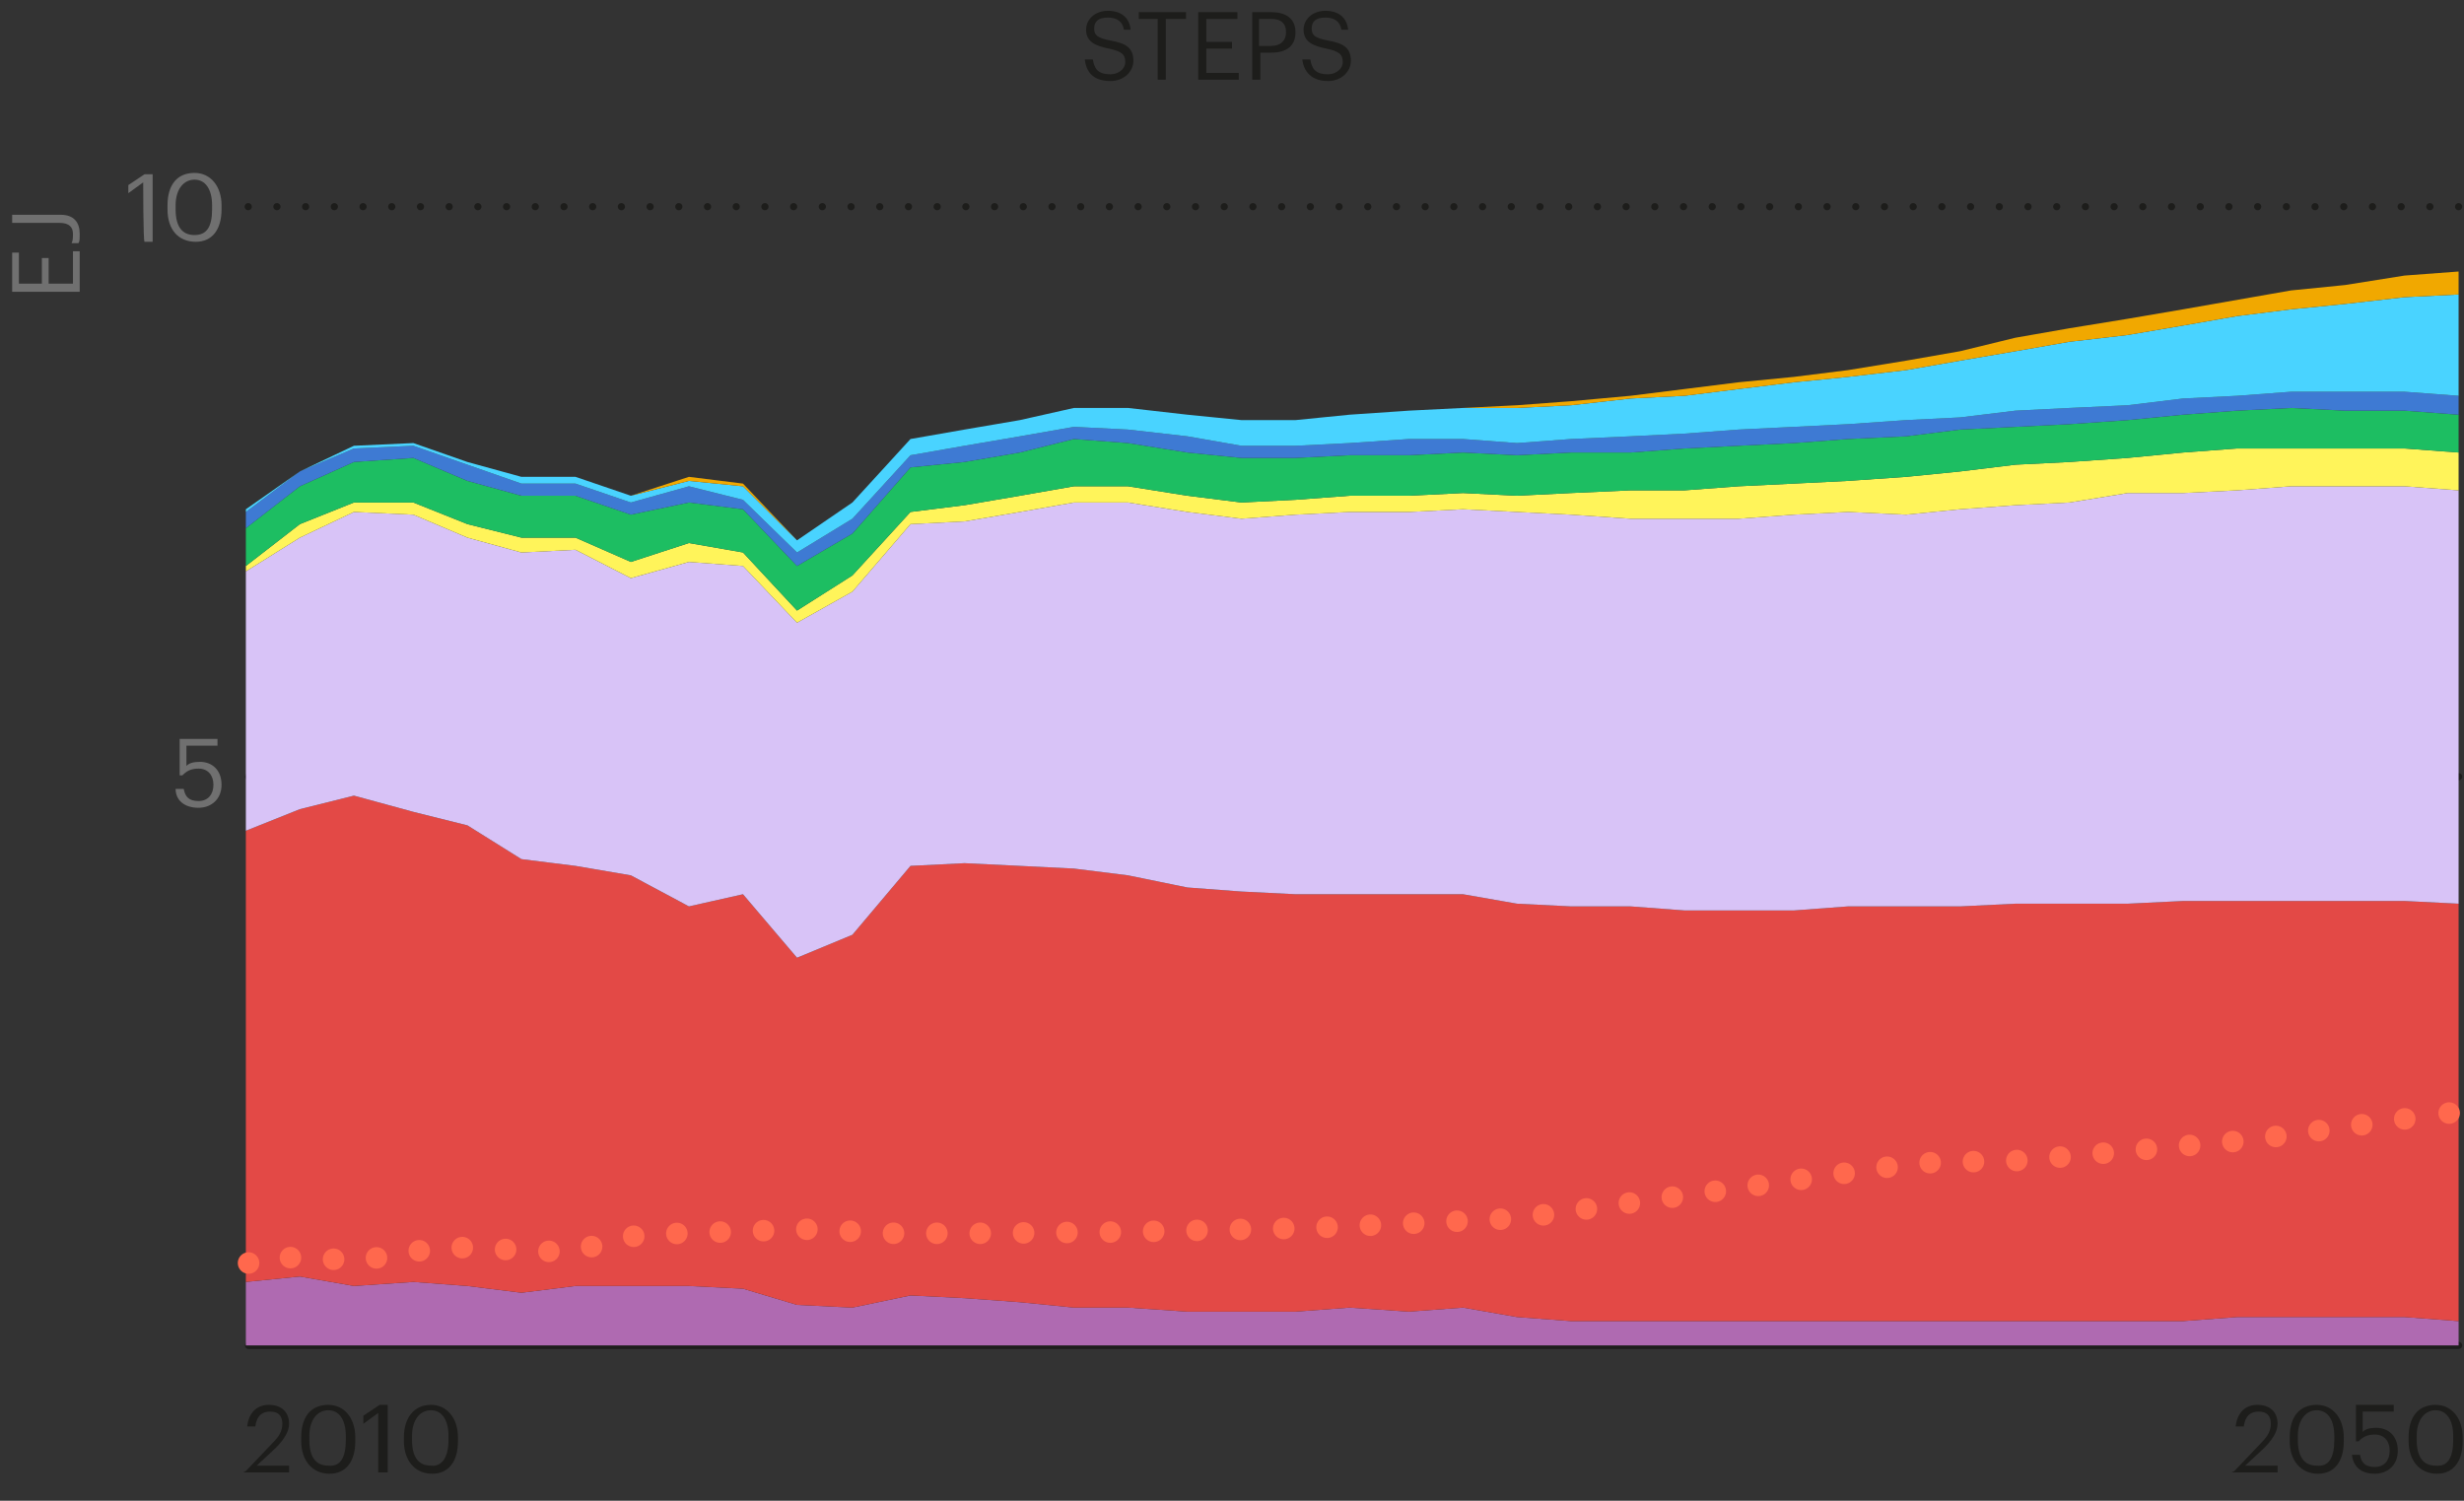 <?xml version="1.0" encoding="utf-8"?>
<svg xmlns="http://www.w3.org/2000/svg" xmlns:xlink="http://www.w3.org/1999/xlink" version="1.1" id="Layer_1" x="0px" y="0px" width="182.4px" height="111.1px" viewBox="0 0 182.4 111.1" style="enable-background:new 0 0 182.4 111.1;">
<rect x="0" y="0" width="182.4" height="111.1" fill="#333333" stroke="none"/>
<style type="text/css">
	.st0{fill:none;stroke:#1D1D1B;stroke-width:0.532;stroke-linecap:round;stroke-miterlimit:10;stroke-dasharray:0,0,0,2.125;}
	.st1{fill:none;stroke:#1D1D1B;stroke-width:0.532;stroke-linecap:round;stroke-miterlimit:10;}
	.st2{fill:#AF6AB1;}
	.st3{fill:#E34946;}
	.st4{fill:#D8C3F7;}
	.st5{fill:#FFF45A;}
	.st6{fill:#1DBE62;}
	.st7{fill:#3E7AD3;}
	.st8{fill:#49D3FF;}
	.st9{fill:#F1A800;}
	.st10{clip-path:url(#SVGID_00000010287633945631869760000004266992871056264637_);}
	.st11{fill:none;stroke:#3E7AD3;stroke-width:0.3;stroke-miterlimit:10;}
	.st12{fill:none;stroke:#FF684D;stroke-width:1.594;stroke-linecap:round;stroke-miterlimit:10;}
	.st13{fill:none;stroke:#FF684D;stroke-width:1.594;stroke-linecap:round;stroke-miterlimit:10;stroke-dasharray:0,0,0,3.21;}
	.st14{fill:#707070;}
	.st15{fill:#1D1D1B;}
</style>
<g id="d">
	<line class="st0" x1="182" y1="15.3" x2="18" y2="15.3"/>
	<line class="st1" x1="182" y1="57.5" x2="182" y2="57.5"/>
	<line class="st0" x1="179.9" y1="57.5" x2="19.4" y2="57.5"/>
	<line class="st1" x1="18.4" y1="57.5" x2="18.4" y2="57.5"/>
	<line class="st1" x1="18.4" y1="99.6" x2="182" y2="99.6"/>
	<polygon class="st2" points="18.2,94.9 22.2,94.5 26.2,95.2 30.6,94.9 34.6,95.2 38.6,95.7 42.6,95.2 46.7,95.2 51,95.2 55,95.4 &#xA;		59,96.6 63.1,96.8 67.4,95.9 71.4,96.1 75.5,96.4 79.5,96.8 83.5,96.8 87.9,97.1 91.9,97.1 95.9,97.1 99.9,96.8 104.3,97.1 &#xA;		108.3,96.8 112.3,97.5 116.3,97.8 120.7,97.8 124.7,97.8 128.7,97.8 132.8,97.8 136.8,97.8 141.1,97.8 145.1,97.8 149.2,97.8 &#xA;		153.2,97.8 157.5,97.8 161.6,97.8 165.6,97.5 169.6,97.5 173.6,97.5 178,97.5 182,97.8 182,99.6 178,99.6 173.6,99.6 169.6,99.6 &#xA;		165.6,99.6 161.6,99.6 157.5,99.6 153.2,99.6 149.2,99.6 145.1,99.6 141.1,99.6 136.8,99.6 132.8,99.6 128.7,99.6 124.7,99.6 &#xA;		120.7,99.6 116.3,99.6 112.3,99.6 108.3,99.6 104.3,99.6 99.9,99.6 95.9,99.6 91.9,99.6 87.9,99.6 83.5,99.6 79.5,99.6 75.5,99.6 &#xA;		71.4,99.6 67.4,99.6 63.1,99.6 59,99.6 55,99.6 51,99.6 46.7,99.6 42.6,99.6 38.6,99.6 34.6,99.6 30.6,99.6 26.2,99.6 22.2,99.6 &#xA;		18.2,99.6"/>
	<polygon class="st3" points="18.2,61.5 22.2,59.9 26.2,58.9 30.6,60.1 34.6,61.1 38.6,63.6 42.6,64.1 46.7,64.8 51,67.1 55,66.2 &#xA;		59,70.9 63.1,69.2 67.4,64.1 71.4,63.9 75.5,64.1 79.5,64.3 83.5,64.8 87.9,65.7 91.9,66 95.9,66.2 99.9,66.2 104.3,66.2 &#xA;		108.3,66.2 112.3,66.9 116.3,67.1 120.7,67.1 124.7,67.4 128.7,67.4 132.8,67.4 136.8,67.1 141.1,67.1 145.1,67.1 149.2,66.9 &#xA;		153.2,66.9 157.5,66.9 161.6,66.7 165.6,66.7 169.6,66.7 173.6,66.7 178,66.7 182,66.9 182,97.8 178,97.5 173.6,97.5 169.6,97.5 &#xA;		165.6,97.5 161.6,97.8 157.5,97.8 153.2,97.8 149.2,97.8 145.1,97.8 141.1,97.8 136.8,97.8 132.8,97.8 128.7,97.8 124.7,97.8 &#xA;		120.7,97.8 116.3,97.8 112.3,97.5 108.3,96.8 104.3,97.1 99.9,96.8 95.9,97.1 91.9,97.1 87.9,97.1 83.5,96.8 79.5,96.8 75.5,96.4 &#xA;		71.4,96.1 67.4,95.9 63.1,96.8 59,96.6 55,95.4 51,95.2 46.7,95.2 42.6,95.2 38.6,95.7 34.6,95.2 30.6,94.9 26.2,95.2 22.2,94.5 &#xA;		18.2,94.9"/>
	<polygon class="st4" points="18.2,42.3 22.2,39.8 26.2,37.9 30.6,38.1 34.6,39.8 38.6,40.9 42.6,40.7 46.7,42.8 51,41.6 55,41.9 &#xA;		59,46.1 63.1,43.8 67.4,38.8 71.4,38.6 75.5,37.9 79.5,37.2 83.5,37.2 87.9,37.9 91.9,38.4 95.9,38.1 99.9,37.9 104.3,37.9 &#xA;		108.3,37.7 112.3,37.9 116.3,38.1 120.7,38.4 124.7,38.4 128.7,38.4 132.8,38.1 136.8,37.9 141.1,38.1 145.1,37.7 149.2,37.4 &#xA;		153.2,37.2 157.5,36.5 161.6,36.5 165.6,36.3 169.6,36 173.6,36 178,36 182,36.3 182,66.9 178,66.7 173.6,66.7 169.6,66.7 &#xA;		165.6,66.7 161.6,66.7 157.5,66.9 153.2,66.9 149.2,66.9 145.1,67.1 141.1,67.1 136.8,67.1 132.8,67.4 128.7,67.4 124.7,67.4 &#xA;		120.7,67.1 116.3,67.1 112.3,66.9 108.3,66.2 104.3,66.2 99.9,66.2 95.9,66.2 91.9,66 87.9,65.7 83.5,64.8 79.5,64.3 75.5,64.1 &#xA;		71.4,63.9 67.4,64.1 63.1,69.2 59,70.9 55,66.2 51,67.1 46.7,64.8 42.6,64.1 38.6,63.6 34.6,61.1 30.6,60.1 26.2,58.9 22.2,59.9 &#xA;		18.2,61.5"/>
	<polygon class="st5" points="18.2,41.9 22.2,38.8 26.2,37.2 30.6,37.2 34.6,38.8 38.6,39.8 42.6,39.8 46.7,41.6 51,40.2 55,40.9 &#xA;		59,45.2 63.1,42.6 67.4,37.9 71.4,37.4 75.5,36.7 79.5,36 83.5,36 87.9,36.7 91.9,37.2 95.9,37 99.9,36.7 104.3,36.7 108.3,36.5 &#xA;		112.3,36.7 116.3,36.5 120.7,36.3 124.7,36.3 128.7,36 132.8,35.8 136.8,35.6 141.1,35.3 145.1,34.9 149.2,34.4 153.2,34.2 &#xA;		157.5,33.9 161.6,33.5 165.6,33.2 169.6,33.2 173.6,33.2 178,33.2 182,33.5 182,36.3 178,36 173.6,36 169.6,36 165.6,36.3 &#xA;		161.6,36.5 157.5,36.5 153.2,37.2 149.2,37.4 145.1,37.7 141.1,38.1 136.8,37.9 132.8,38.1 128.7,38.4 124.7,38.4 120.7,38.4 &#xA;		116.3,38.1 112.3,37.9 108.3,37.7 104.3,37.9 99.9,37.9 95.9,38.1 91.9,38.4 87.9,37.9 83.5,37.2 79.5,37.2 75.5,37.9 71.4,38.6 &#xA;		67.4,38.8 63.1,43.8 59,46.1 55,41.9 51,41.6 46.7,42.8 42.6,40.7 38.6,40.9 34.6,39.8 30.6,38.1 26.2,37.9 22.2,39.8 18.2,42.3"/>
	<polygon class="st6" points="18.2,39.1 22.2,36 26.2,34.2 30.6,33.9 34.6,35.6 38.6,36.7 42.6,36.7 46.7,38.1 51,37.2 55,37.7 &#xA;		59,41.9 63.1,39.5 67.4,34.6 71.4,34.2 75.5,33.5 79.5,32.5 83.5,32.8 87.9,33.5 91.9,33.9 95.9,33.9 99.9,33.7 104.3,33.7 &#xA;		108.3,33.5 112.3,33.7 116.3,33.5 120.7,33.5 124.7,33.2 128.7,33 132.8,32.8 136.8,32.5 141.1,32.3 145.1,31.8 149.2,31.6 &#xA;		153.2,31.4 157.5,31.1 161.6,30.7 165.6,30.4 169.6,30.2 173.6,30.4 178,30.4 182,30.7 182,33.5 178,33.2 173.6,33.2 169.6,33.2 &#xA;		165.6,33.2 161.6,33.5 157.5,33.9 153.2,34.2 149.2,34.4 145.1,34.9 141.1,35.3 136.8,35.6 132.8,35.8 128.7,36 124.7,36.3 &#xA;		120.7,36.3 116.3,36.5 112.3,36.7 108.3,36.5 104.3,36.7 99.9,36.7 95.9,37 91.9,37.2 87.9,36.7 83.5,36 79.5,36 75.5,36.7 &#xA;		71.4,37.4 67.4,37.9 63.1,42.6 59,45.2 55,40.9 51,40.2 46.7,41.6 42.6,39.8 38.6,39.8 34.6,38.8 30.6,37.2 26.2,37.2 22.2,38.8 &#xA;		18.2,41.9"/>
	<polygon class="st7" points="18.2,37.9 22.2,34.9 26.2,33.2 30.6,33 34.6,34.4 38.6,35.8 42.6,35.8 46.7,37.2 51,36 55,37 59,40.9 &#xA;		63.1,38.4 67.4,33.7 71.4,33 75.5,32.3 79.5,31.6 83.5,31.8 87.9,32.3 91.9,33 95.9,33 99.9,32.8 104.3,32.5 108.3,32.5 &#xA;		112.3,32.8 116.3,32.5 120.7,32.3 124.7,32.1 128.7,31.8 132.8,31.6 136.8,31.4 141.1,31.1 145.1,30.9 149.2,30.4 153.2,30.2 &#xA;		157.5,30 161.6,29.5 165.6,29.3 169.6,29 173.6,29 178,29 182,29.3 182,30.7 178,30.4 173.6,30.4 169.6,30.2 165.6,30.4 &#xA;		161.6,30.7 157.5,31.1 153.2,31.4 149.2,31.6 145.1,31.8 141.1,32.3 136.8,32.5 132.8,32.8 128.7,33 124.7,33.2 120.7,33.5 &#xA;		116.3,33.5 112.3,33.7 108.3,33.5 104.3,33.7 99.9,33.7 95.9,33.9 91.9,33.9 87.9,33.5 83.5,32.8 79.5,32.5 75.5,33.5 71.4,34.2 &#xA;		67.4,34.6 63.1,39.5 59,41.9 55,37.7 51,37.2 46.7,38.1 42.6,36.7 38.6,36.7 34.6,35.6 30.6,33.9 26.2,34.2 22.2,36 18.2,39.1"/>
	<polygon class="st8" points="18.2,37.7 22.2,34.9 26.2,33 30.6,32.8 34.6,34.2 38.6,35.3 42.6,35.3 46.7,36.7 51,35.6 55,36 59,40 &#xA;		63.1,37.2 67.4,32.5 71.4,31.8 75.5,31.1 79.5,30.2 83.5,30.2 87.9,30.7 91.9,31.1 95.9,31.1 99.9,30.7 104.3,30.4 108.3,30.2 &#xA;		112.3,30.2 116.3,30 120.7,29.5 124.7,29.3 128.7,28.8 132.8,28.3 136.8,27.9 141.1,27.4 145.1,26.7 149.2,26 153.2,25.3 &#xA;		157.5,24.8 161.6,24.1 165.6,23.4 169.6,22.9 173.6,22.5 178,22 182,21.8 182,29.3 178,29 173.6,29 169.6,29 165.6,29.3 &#xA;		161.6,29.5 157.5,30 153.2,30.2 149.2,30.4 145.1,30.9 141.1,31.1 136.8,31.4 132.8,31.6 128.7,31.8 124.7,32.1 120.7,32.3 &#xA;		116.3,32.5 112.3,32.8 108.3,32.5 104.3,32.5 99.9,32.8 95.9,33 91.9,33 87.9,32.3 83.5,31.8 79.5,31.6 75.5,32.3 71.4,33 &#xA;		67.4,33.7 63.1,38.4 59,40.9 55,37 51,36 46.7,37.2 42.6,35.8 38.6,35.8 34.6,34.4 30.6,33 26.2,33.2 22.2,34.9 18.2,37.9"/>
	<polygon class="st9" points="18.2,37.7 22.2,34.9 26.2,33 30.6,32.8 34.6,34.2 38.6,35.3 42.6,35.3 46.7,36.7 51,35.3 55,35.8 &#xA;		59,40 63.1,37.2 67.4,32.5 71.4,31.8 75.5,31.1 79.5,30.2 83.5,30.2 87.9,30.7 91.9,31.1 95.9,31.1 99.9,30.7 104.3,30.4 &#xA;		108.3,30.2 112.3,30 116.3,29.7 120.7,29.3 124.7,28.8 128.7,28.3 132.8,27.9 136.8,27.4 141.1,26.7 145.1,26 149.2,25 153.2,24.3 &#xA;		157.5,23.6 161.6,22.9 165.6,22.2 169.6,21.5 173.6,21.1 178,20.4 182,20.1 182,21.8 178,22 173.6,22.5 169.6,22.9 165.6,23.4 &#xA;		161.6,24.1 157.5,24.8 153.2,25.3 149.2,26 145.1,26.7 141.1,27.4 136.8,27.9 132.8,28.3 128.7,28.8 124.7,29.3 120.7,29.5 &#xA;		116.3,30 112.3,30.2 108.3,30.2 104.3,30.4 99.9,30.7 95.9,31.1 91.9,31.1 87.9,30.7 83.5,30.2 79.5,30.2 75.5,31.1 71.4,31.8 &#xA;		67.4,32.5 63.1,37.2 59,40 55,36 51,35.6 46.7,36.7 42.6,35.3 38.6,35.3 34.6,34.2 30.6,32.8 26.2,33 22.2,34.9"/>
	<g>
		<defs>
			<rect id="SVGID_1_" x="52.1" y="177.8" width="0.7" height="8.5"/>
		</defs>
		<clipPath id="SVGID_00000092443156416533191820000007872032190479506051_">
			<use xlink:href="#SVGID_1_" style="overflow:visible;"/>
		</clipPath>
		<g style="clip-path:url(#SVGID_00000092443156416533191820000007872032190479506051_);">
			<line class="st11" x1="58.1" y1="93.6" x2="-33.2" y2="184.9"/>
			<line class="st11" x1="59.1" y1="94.7" x2="-32.2" y2="186"/>
			<line class="st11" x1="60.2" y1="95.7" x2="-31.1" y2="187"/>
			<line class="st11" x1="61.2" y1="96.8" x2="-30.1" y2="188"/>
			<line class="st11" x1="62.2" y1="97.8" x2="-29.1" y2="189.1"/>
			<line class="st11" x1="63.3" y1="98.8" x2="-28" y2="190.1"/>
			<line class="st11" x1="64.3" y1="99.9" x2="-27" y2="191.2"/>
			<line class="st11" x1="65.3" y1="100.9" x2="-25.9" y2="192.2"/>
			<line class="st11" x1="66.4" y1="102" x2="-24.9" y2="193.2"/>
			<line class="st11" x1="67.4" y1="103" x2="-23.9" y2="194.3"/>
			<line class="st11" x1="68.5" y1="104" x2="-22.8" y2="195.3"/>
			<line class="st11" x1="69.5" y1="105.1" x2="-21.8" y2="196.4"/>
			<line class="st11" x1="70.5" y1="106.1" x2="-20.7" y2="197.4"/>
			<line class="st11" x1="71.6" y1="107.1" x2="-19.7" y2="198.4"/>
			<line class="st11" x1="72.6" y1="108.2" x2="-18.7" y2="199.5"/>
			<line class="st11" x1="73.7" y1="109.2" x2="-17.6" y2="200.5"/>
			<line class="st11" x1="74.7" y1="110.3" x2="-16.6" y2="201.5"/>
		</g>
	</g>
	<line class="st12" x1="18.4" y1="93.5" x2="18.4" y2="93.5"/>
	<polyline class="st13" points="21.5,93.1 22.8,93 26.2,93.4 32.8,92.3 42.1,92.7 47.4,91.4 59.8,91 66.2,91.3 72.6,91.3 83.2,91.2 &#xA;		97.2,90.9 112.3,90.2 129.8,87.8 141.9,86.1 149.8,85.9 166.5,84.4 179.7,82.6"/>
	<line class="st12" x1="181.3" y1="82.4" x2="181.3" y2="82.4"/>
</g>
<g id="f">
	<path class="st14" d="M0.9,21.6v-2.9h0.5V21h1.7v-1.9h0.5V21h1.8v-2.4h0.5v3H0.9z"/>
	<path class="st14" d="M5.8,18H5.3c0.1-0.2,0.1-0.4,0.1-0.7c0-0.5-0.3-0.8-1-0.8H0.9v-0.6h3.6c1,0,1.4,0.6,1.4,1.4&#xA;		C5.9,17.7,5.9,17.9,5.8,18z"/>
	<path class="st14" d="M13,58.4h0.6c0.1,0.5,0.3,0.9,1.1,0.9c0.7,0,1.1-0.5,1.1-1.2c0-0.7-0.4-1.2-1.1-1.2c-0.6,0-0.9,0.2-1.2,0.5&#xA;		h-0.2v-2.7h2.8v0.5h-2.3v1.5c0.2-0.2,0.5-0.3,1-0.3c0.9,0,1.6,0.6,1.6,1.7c0,1.1-0.8,1.7-1.7,1.7C13.6,59.8,13,59.2,13,58.4z"/>
	<path class="st14" d="M10.6,13.5l-1.1,0.8v-0.6l1.2-0.8h0.6v5h-0.6C10.6,17.9,10.6,13.5,10.6,13.5z"/>
	<path class="st14" d="M12.4,15.5v-0.3c0-1.5,0.7-2.4,2-2.4c1.2,0,2,1,2,2.4v0.3c0,1.5-0.7,2.4-1.9,2.4C13.2,17.9,12.4,17,12.4,15.5&#xA;		z M15.7,15.5v-0.3c0-1.2-0.5-1.9-1.3-1.9c-0.8,0-1.4,0.7-1.4,1.9v0.3c0,1.3,0.5,1.9,1.4,1.9C15.3,17.4,15.7,16.8,15.7,15.5&#xA;		L15.7,15.5z"/>
	<path class="st15" d="M165.4,108.9l2-2.1c0.5-0.5,0.7-0.9,0.7-1.4c0-0.6-0.3-0.9-0.9-0.9c-0.6,0-1,0.3-1.1,1.1h-0.6&#xA;		c0.1-1,0.7-1.6,1.6-1.6c0.9,0,1.5,0.5,1.5,1.4c0,0.6-0.4,1.2-1,1.8l-1.4,1.3h2.4v0.5h-3.4L165.4,108.9L165.4,108.9z"/>
	<path class="st15" d="M169.5,106.7v-0.3c0-1.5,0.7-2.4,2-2.4c1.2,0,2,1,2,2.4v0.3c0,1.5-0.7,2.4-1.9,2.4&#xA;		C170.3,109.1,169.5,108.1,169.5,106.7z M172.8,106.6v-0.3c0-1.2-0.5-1.9-1.3-1.9c-0.8,0-1.4,0.7-1.4,1.9v0.3c0,1.3,0.5,1.9,1.4,1.9&#xA;		C172.4,108.6,172.8,107.9,172.8,106.6L172.8,106.6z"/>
	<path class="st15" d="M174.1,107.7h0.6c0.1,0.5,0.3,0.9,1.1,0.9c0.7,0,1.1-0.5,1.1-1.2c0-0.7-0.4-1.2-1.1-1.2&#xA;		c-0.6,0-0.9,0.2-1.2,0.5h-0.2V104h2.8v0.5h-2.3v1.5c0.2-0.2,0.5-0.3,1-0.3c0.9,0,1.6,0.6,1.6,1.7c0,1.1-0.8,1.7-1.7,1.7&#xA;		C174.7,109.1,174.2,108.5,174.1,107.7L174.1,107.7z"/>
	<path class="st15" d="M178.3,106.7v-0.3c0-1.5,0.7-2.4,2-2.4c1.2,0,2,1,2,2.4v0.3c0,1.5-0.7,2.4-1.9,2.4&#xA;		C179.1,109.1,178.3,108.1,178.3,106.7z M181.6,106.6v-0.3c0-1.2-0.5-1.9-1.3-1.9c-0.8,0-1.4,0.7-1.4,1.9v0.3c0,1.3,0.5,1.9,1.4,1.9&#xA;		C181.2,108.6,181.6,107.9,181.6,106.6L181.6,106.6z"/>
	<path class="st15" d="M18.2,108.9l2-2.1c0.5-0.5,0.7-0.9,0.7-1.4c0-0.6-0.3-0.9-0.9-0.9c-0.6,0-1,0.3-1.1,1.1h-0.6&#xA;		c0.1-1,0.7-1.6,1.6-1.6c0.9,0,1.5,0.5,1.5,1.4c0,0.6-0.4,1.2-1,1.8l-1.4,1.3h2.4v0.5h-3.4L18.2,108.9L18.2,108.9z"/>
	<path class="st15" d="M22.3,106.7v-0.3c0-1.5,0.7-2.4,2-2.4c1.2,0,2,1,2,2.4v0.3c0,1.5-0.7,2.4-1.9,2.4&#xA;		C23.1,109.1,22.3,108.1,22.3,106.7z M25.6,106.6v-0.3c0-1.2-0.5-1.9-1.3-1.9s-1.4,0.7-1.4,1.9v0.3c0,1.3,0.5,1.9,1.4,1.9&#xA;		C25.2,108.6,25.6,107.9,25.6,106.6L25.6,106.6z"/>
	<path class="st15" d="M28,104.6l-1.1,0.8v-0.6l1.2-0.8h0.6v5H28C28,109,28,104.6,28,104.6z"/>
	<path class="st15" d="M29.9,106.7v-0.3c0-1.5,0.8-2.4,2-2.4c1.2,0,2,1,2,2.4v0.3c0,1.5-0.7,2.4-1.9,2.4&#xA;		C30.7,109.1,29.9,108.1,29.9,106.7z M33.2,106.6v-0.3c0-1.2-0.5-1.9-1.3-1.9c-0.8,0-1.4,0.7-1.4,1.9v0.3c0,1.3,0.5,1.9,1.4,1.9&#xA;		C32.7,108.6,33.2,107.9,33.2,106.6L33.2,106.6z"/>
	<path class="st15" d="M80.3,4.4h0.6c0.1,0.6,0.3,1.1,1.3,1.1c0.6,0,1.1-0.4,1.1-0.9c0-0.6-0.3-0.8-1.2-1c-1-0.2-1.7-0.5-1.7-1.4&#xA;		c0-0.8,0.7-1.4,1.6-1.4c1,0,1.6,0.5,1.7,1.4h-0.5c-0.1-0.6-0.5-0.9-1.2-0.9c-0.7,0-1,0.3-1,0.8c0,0.5,0.2,0.7,1.2,0.9&#xA;		c1.1,0.2,1.7,0.5,1.7,1.5c0,0.8-0.7,1.5-1.7,1.5C80.8,6,80.4,5.2,80.3,4.4z"/>
	<path class="st15" d="M85.8,1.4h-1.5V0.9h3.5v0.5h-1.5v4.5h-0.6V1.4z"/>
	<path class="st15" d="M88.7,0.9h2.9v0.5h-2.3v1.7h1.9v0.5h-1.9v1.8h2.4v0.5h-3V0.9z"/>
	<path class="st15" d="M92.7,0.9h1.4c1,0,1.8,0.4,1.8,1.5v0c0,1.1-0.8,1.5-1.8,1.5h-0.8v2h-0.6V0.9z M94.1,3.4c0.7,0,1.1-0.4,1.1-1&#xA;		v0c0-0.7-0.4-1-1.1-1h-0.9v2L94.1,3.4L94.1,3.4z"/>
	<path class="st15" d="M96.4,4.4H97c0.1,0.6,0.3,1.1,1.3,1.1c0.6,0,1.1-0.4,1.1-0.9c0-0.6-0.3-0.8-1.2-1c-1-0.2-1.7-0.5-1.7-1.4&#xA;		c0-0.8,0.7-1.4,1.6-1.4c1,0,1.6,0.5,1.7,1.4h-0.5c-0.1-0.6-0.5-0.9-1.2-0.9c-0.7,0-1,0.3-1,0.8c0,0.5,0.2,0.7,1.2,0.9&#xA;		c1.1,0.2,1.7,0.5,1.7,1.5c0,0.8-0.7,1.5-1.7,1.5C97,6,96.5,5.2,96.4,4.4z"/>
</g>
</svg>